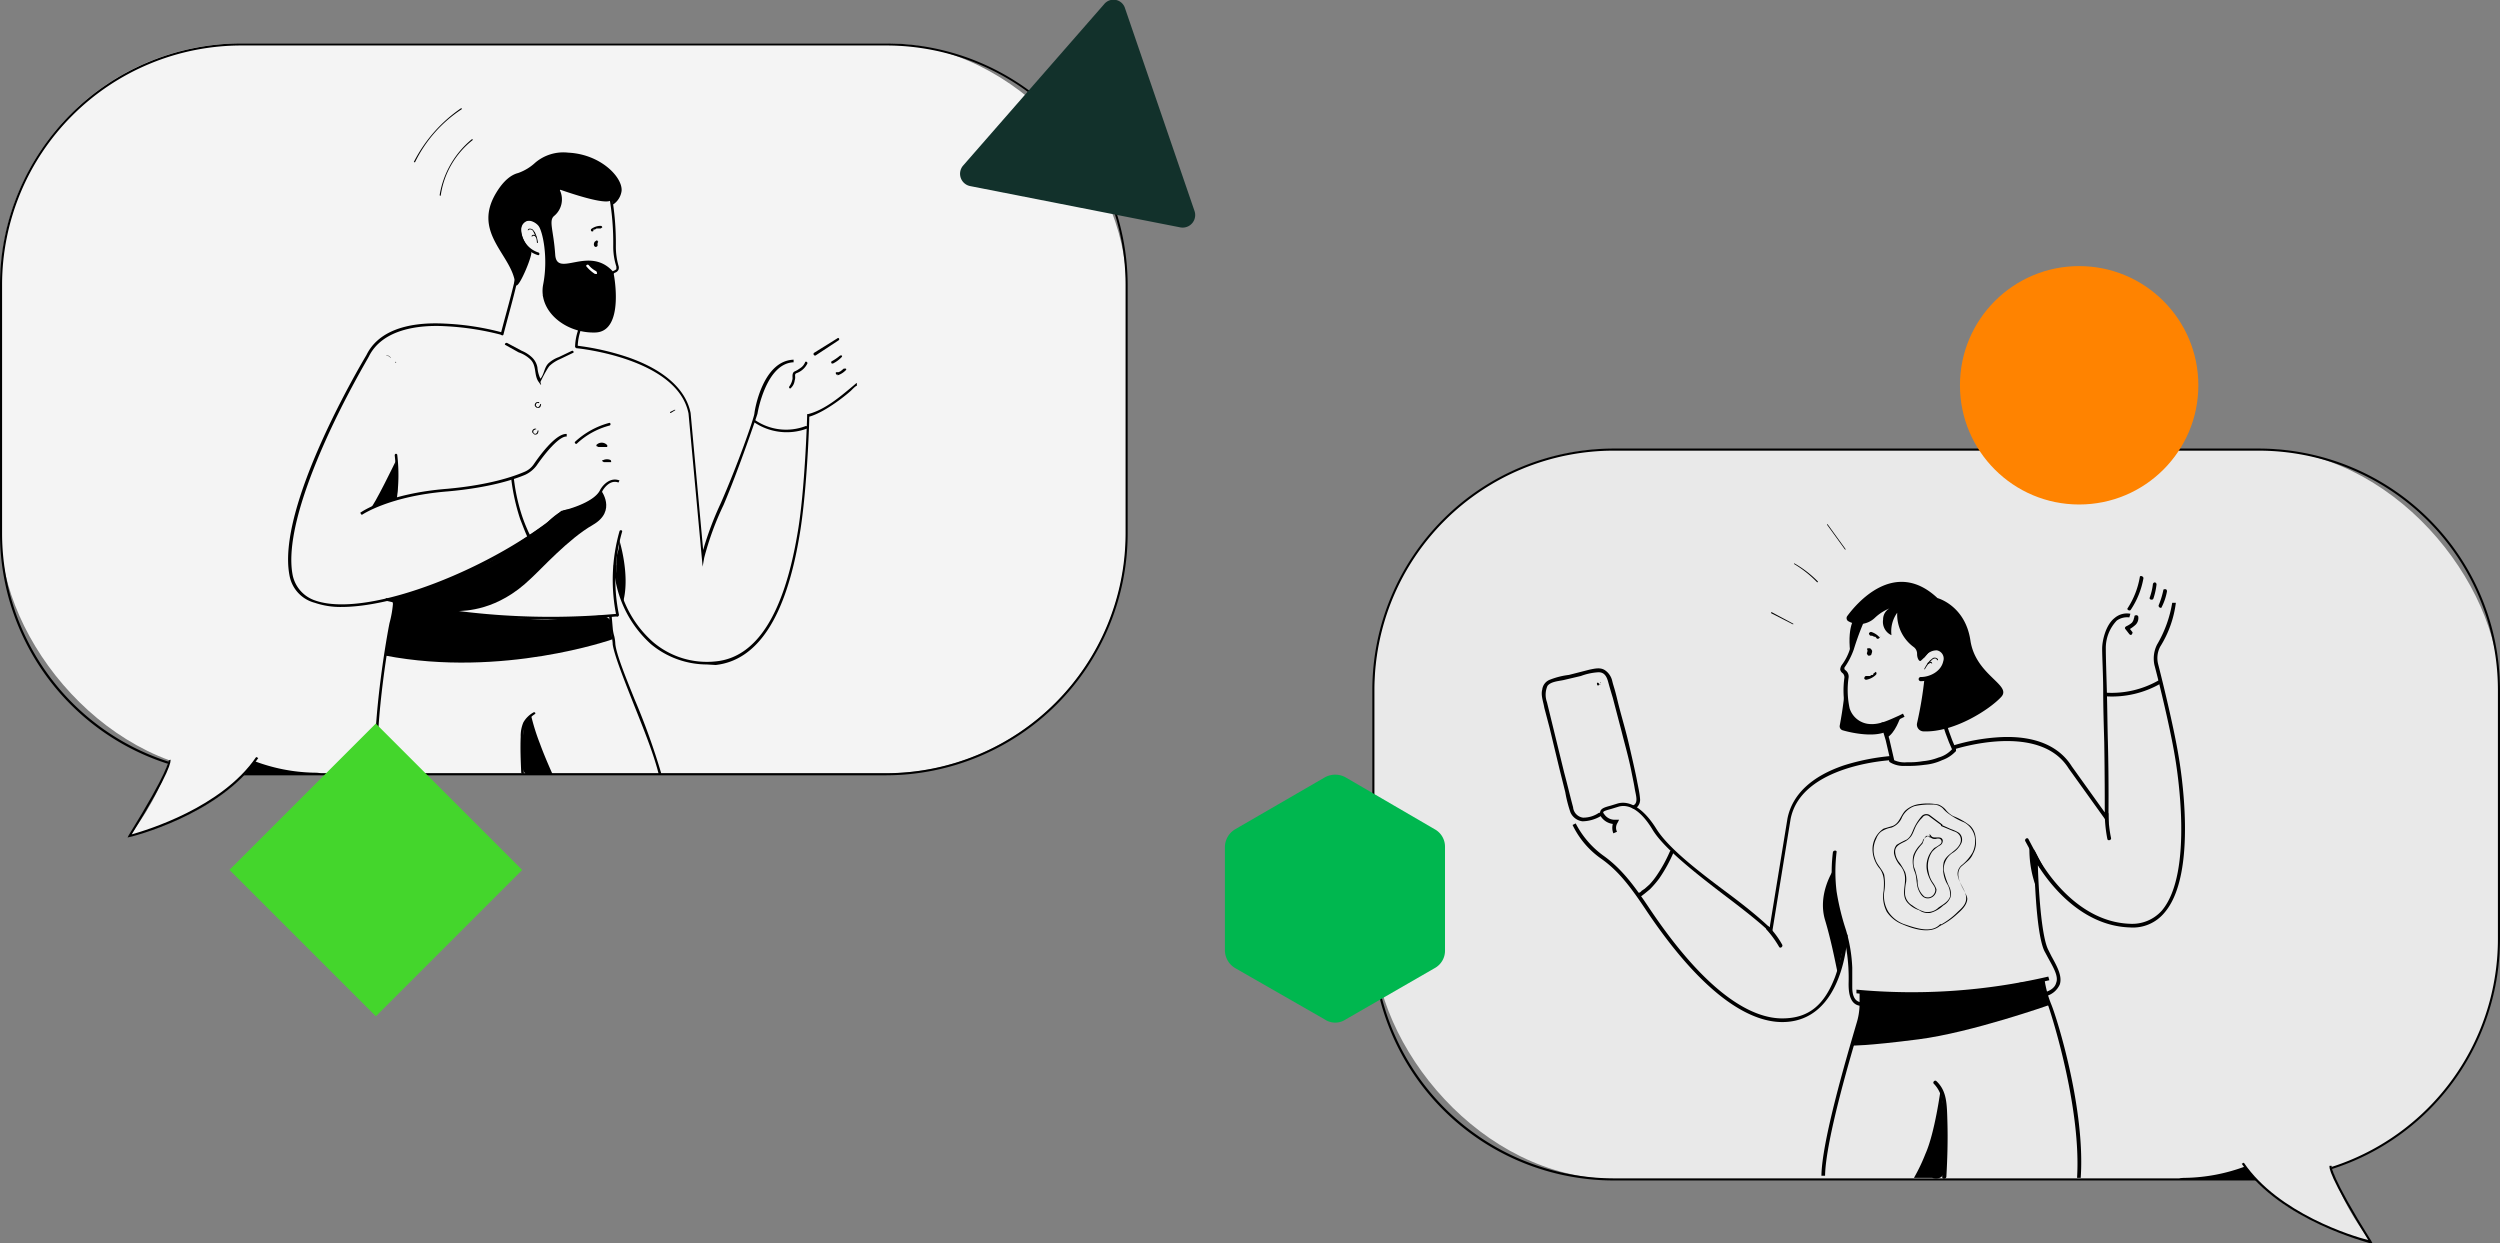 <svg xmlns="http://www.w3.org/2000/svg" viewBox="0 0 478.2 237.8"><rect x="0" y="0" width="478.2" height="237.8" fill="#808080" stroke="none"/><defs><style>.bb86c6ff-868b-4c32-8322-a7958378c336{fill:#f4f4f4;}.bba103ee-57f0-43ac-be5a-e5509d2755b4{fill:#fff;}.a060989c-48a5-45e9-b696-48cd11177529{fill:#e9e9e9;}.ff9a0b98-8060-4212-bf5f-1a5ddc8a15f9{fill:#12312b;}.aa540dab-7000-4543-8715-a14c7d3360b3{fill:#00b74f;}.a815fd72-0858-4404-bf3b-7e27f927f5ac{fill:#ff8300;}.a0bf6e7d-827e-47e3-9799-55ef02a7d221{fill:#44d62c;}</style></defs><g id="b919958f-cf9c-4578-b006-e836ebd47e9a" data-name="Layer 2"><g id="b7843153-6265-4fdf-b3c8-5f2c6a25eb91" data-name="Layer 1"><rect class="bb86c6ff-868b-4c32-8322-a7958378c336" x="0.1" y="8.3" width="215.3" height="139.62" rx="46"></rect><path d="M60.1,147.8a34.1,34.1,0,0,1-11.4-2.2l-9.5,1.9a40.5,40.5,0,0,0,7,.6H61.3Q61.5,147.8,60.1,147.8Z"></path><path d="M169.5,148.3H46.2A46.2,46.2,0,0,1,0,102.1V54.4A46.2,46.2,0,0,1,46.2,8.3H169.5a46.3,46.3,0,0,1,46.2,46.1v47.7A46.3,46.3,0,0,1,169.5,148.3ZM46.2,8.7A45.8,45.8,0,0,0,.4,54.4v47.7a45.9,45.9,0,0,0,45.8,45.8H169.5a45.9,45.9,0,0,0,45.8-45.8V54.4A45.8,45.8,0,0,0,169.5,8.7Z"></path><path class="bb86c6ff-868b-4c32-8322-a7958378c336" d="M32.5,140.7s2,6.1-7.7,19.2c0,0,23.4-5.5,26.7-20.5"></path><path d="M24.4,160.2l.2-.4c7.8-12.6,7.6-14.2,7.6-14.3l.4-.2c.1.2.3,1.9-7.4,14.3,2.8-.8,17.2-5.1,23.8-14.8l.4.2C42,155.9,25,160.1,24.8,160.1Z"></path><path d="M114.1,46l-.3.2a.8.8,0,0,0-.2.5.6.6,0,0,0,.1.4c.1.1.3.2.4.1s.2-.1.2-.2v-.5a.3.3,0,0,0-.3-.3c-.1,0-.2.1-.2.3v.4h.3v-.2h0v-.2h.2c0-.1.1-.1.1-.2s.1-.1,0-.1-.1-.3-.3-.2Z"></path><path d="M103,48.3a4.7,4.7,0,0,1-3.3-4.4,1.7,1.7,0,0,1,2-1.7,2.6,2.6,0,0,1,1.9,1.9c.1.3.6.2.5-.1a3.4,3.4,0,0,0-1.6-2.1,2.6,2.6,0,0,0-2.4.2c-1.7,1.2-.8,3.7.3,5a4.9,4.9,0,0,0,2.5,1.7c.3.1.4-.4.1-.5Z"></path><path d="M101.1,44c.2-.2.5-.1.7,0a2.5,2.5,0,0,1,.4.7,3.4,3.4,0,0,1,.5,1.7c.1.1.2.1.2,0a6.6,6.6,0,0,0-.6-2c-.2-.2-.3-.5-.6-.6s-.6-.1-.7.1,0,.2.1.1Z"></path><path d="M101.9,45.1h.2c.2,0,.3.1.4.3s.2,0,.1-.1-.2-.4-.4-.4-.4,0-.5.2,0,.1.1.1.1,0,.1,0Z"></path><path d="M113.5,43.9h.3l.3-.2h.8l.3-.2a.3.3,0,0,0-.3-.3,3,3,0,0,0-1.8.6.3.3,0,0,0,0,.4c.1.1.2.1.4,0Z"></path><path d="M110.9,60.7h-1.4c-2-.5-3.5-2-5-3.5l-.7-.6.4-.4.7.7a11.2,11.2,0,0,0,4.8,3.3,4.5,4.5,0,0,0,4.9-1.7,18.4,18.4,0,0,0,2-5.7,1.6,1.6,0,0,1,1-1.1l.3-.2V51a12.3,12.3,0,0,1-.6-3.9,51.5,51.5,0,0,0-.8-9.7,8.8,8.8,0,0,1-.2-1.6h.5a7.7,7.7,0,0,0,.2,1.5,53.3,53.3,0,0,1,.8,9.8,13.5,13.5,0,0,0,.5,3.7,1.1,1.1,0,0,1,0,.8,1.2,1.2,0,0,1-.5.5,1,1,0,0,0-.7.7,20.8,20.8,0,0,1-2.1,5.9A5,5,0,0,1,110.9,60.7Z"></path><path d="M117.3,52c.1.1,2.3,11.4-3.4,11.6s-11-4.1-10-9.2-.1-10.2-.9-11.2-2.9-1.7-3.3.2,1.5,4.2,1.9,4.7-2.1,6.5-2.8,6.5-.2-.5-.4-1.2c-1.2-5.1-7.9-9.2-3.5-16.5,1.5-2.5,3-3.5,4.2-3.8a9.4,9.4,0,0,0,3.3-2,8.3,8.3,0,0,1,6.3-1.9c6.2.3,10.4,4.7,10.2,7.3a3.7,3.7,0,0,1-1.6,2.6l-.4-1.2s1.3,2.2-9.7-1.6a.1.1,0,0,0-.1.1,4.1,4.1,0,0,1-1.1,4.9c-1.1.9-.1,2.8.2,7.4S112.7,46.8,117.3,52Z"></path><path d="M111.4,60a21.4,21.4,0,0,0-.9,3.4,10.5,10.5,0,0,0-.5,3,.3.3,0,0,0,.5,0,10.5,10.5,0,0,1,.5-3,20.2,20.2,0,0,1,.9-3.3c.1-.3-.4-.4-.5-.1Z"></path><path class="bba103ee-57f0-43ac-be5a-e5509d2755b4" d="M114.1,51.9a4.4,4.4,0,0,1-1.5-1.2.3.3,0,0,0-.4,0,.2.2,0,0,0,0,.3,7,7,0,0,0,1.6,1.4h.4c0-.2,0-.3-.1-.4Z"></path><path d="M99.4,48.5c-.7,5.2-2.3,10.2-3.6,15.3-.1.3.4.5.5.2,1.3-5.1,2.9-10.2,3.6-15.4a.3.3,0,0,0-.5-.1Z"></path><path d="M134.4,108.4l-2.7-29.3c-2.1-10.6-21.3-12.5-21.5-12.5v-.5a48.9,48.9,0,0,1,10.1,2.3c6.8,2.4,10.9,6.1,11.8,10.6l2.4,26.2a60.8,60.8,0,0,1,3.3-8.8c3.1-7,6.4-16.3,6.5-17.3S146,69,151.8,68.8v.5c-5.3.2-6.9,9.7-6.9,9.8s-3.6,10.7-6.5,17.5a55.8,55.8,0,0,0-3.7,10.1Z"></path><path d="M65.3,116.1a15.2,15.2,0,0,1-5.1-.8,6.6,6.6,0,0,1-4.8-5.1C52.7,97,69.4,69.1,70.1,67.9c2.1-4.3,7.3-6.4,15-6a51.1,51.1,0,0,1,11,1.7v.5a52.4,52.4,0,0,0-10.9-1.7c-5.2-.3-12,.6-14.6,5.7,0,.1-4.4,7.4-8.3,16.1-5.2,11.6-7.4,20.5-6.3,25.9a6.5,6.5,0,0,0,4.4,4.8c10.3,3.5,34.9-6.7,47-17.2h.1c.1,0,6.1-1.4,7.3-4,.5-.9,1.9-2.5,3.7-1.8l-.2.4c-1.8-.7-3.1,1.6-3.1,1.7-1.2,2.6-6.8,4.1-7.5,4.2-6.1,5.3-15.2,10.5-24.4,14C76.3,114.7,70.1,116.1,65.3,116.1Z"></path><path d="M105.7,118.5a142.1,142.1,0,0,1-31.9-3.6v-.5a140.1,140.1,0,0,0,44.3,3v.5Q111.7,118.5,105.7,118.5Z"></path><path d="M126,148.1c-1-4.1-3.2-9.4-5.1-14.2s-3.4-8.7-3.7-10.6a7.7,7.7,0,0,0-.2-1.5l-.3-1.6-.2-2.4h.5l.2,2.3a7.6,7.6,0,0,0,.3,1.6,7.7,7.7,0,0,1,.2,1.5c.2,1.9,1.8,5.9,3.7,10.6a129.9,129.9,0,0,1,5.1,14.2Z"></path><path d="M71.7,148.1c-.4-11.4,2.3-26.4,2.8-28.9a20.6,20.6,0,0,0,.7-4.2h.5a20.8,20.8,0,0,1-.7,4.3c-.5,2.5-3.2,17.4-2.8,28.7Z"></path><rect class="a060989c-48a5-45e9-b696-48cd11177529" x="262.8" y="85.8" width="215.3" height="139.62" rx="46" transform="translate(740.9 311.3) rotate(-180)"></rect><path d="M418,225.3a34.3,34.3,0,0,0,11.5-2.2l9.5,2a53.6,53.6,0,0,1-7,.5H416.9C416.8,225.4,417.2,225.3,418,225.3Z"></path><path d="M432,225.8H308.7a46.2,46.2,0,0,1-46.2-46.2V131.9a46.2,46.2,0,0,1,46.2-46.1H432a46.2,46.2,0,0,1,46.2,46.1v47.7A46.2,46.2,0,0,1,432,225.8ZM308.7,86.2a45.8,45.8,0,0,0-45.8,45.7v47.7a45.9,45.9,0,0,0,45.8,45.8H432a45.8,45.8,0,0,0,45.8-45.8V131.9A45.8,45.8,0,0,0,432,86.2Z"></path><path class="a060989c-48a5-45e9-b696-48cd11177529" d="M445.7,218.3s-2,6,7.7,19.2c0,0-23.4-5.5-26.7-20.6"></path><path d="M453.8,237.8h-.5c-.1-.1-17.1-4.3-24.5-15.2l.4-.2c6.6,9.7,20.9,14.1,23.8,14.8-7.7-12.4-7.5-14-7.4-14.2h.4c0,.1-.3,1.8,7.6,14.4Z"></path><path d="M135.2,127.1a16.8,16.8,0,0,1-10.7-3.9,21.6,21.6,0,0,1-7.1-15.1h.5a20.8,20.8,0,0,0,7,14.7,15.9,15.9,0,0,0,12.1,3.7c7.7-.8,12.9-9,15.5-24.2,1.5-8.3,1.9-22.9,1.9-23.1h.2c3.2-.8,6.3-3.5,8-4.9s1.1-1,1.3-1v.5c-.2,0-.6.4-1.1.9s-4.8,4.1-8,5c0,1.7-.5,15-1.9,22.9-2.6,15.5-8,23.7-16,24.6Z"></path><path d="M69.2,98.5l-.3-.4c.2-.2,5.3-3.7,16.6-4.6,7.9-.7,12.6-2.3,14.7-3.2a4,4,0,0,0,1.9-1.5c1.5-2.2,4.3-5.8,6.2-5.8h.1v.5c-1.1-.1-3.3,2-5.8,5.6a5.8,5.8,0,0,1-2.1,1.7c-2.1.9-6.9,2.5-14.9,3.2C74.4,94.9,69.2,98.5,69.2,98.5Z"></path><path d="M110.4,84.8a14.5,14.5,0,0,1,6.2-3.4c.3-.1.2-.6-.1-.5a15.5,15.5,0,0,0-6.5,3.6c-.2.2.2.6.4.3Z"></path><path d="M114.4,85.5h1.7a.3.3,0,0,0,0-.4,1.4,1.4,0,0,0-1.9-.1.2.2,0,1,0,.2.4Z"></path><path d="M115.5,88.4h1.4a.6.6,0,0,0-.1-.4,1.7,1.7,0,0,0-1.4,0h-.1c-.1,0-.1.1-.1.2l.3.2Z"></path><path d="M97.8,91.7a39.8,39.8,0,0,0,1.7,7.6c.4,1,.8,2.1,1.2,3a6.4,6.4,0,0,0,.8,1.4c.2.1.4.1.5-.1h0c0-.3-.5-.5-.5-.2h0l.4-.2c-.3-.2-.5-.9-.7-1.2a30.5,30.5,0,0,1-1.3-3.2,35.7,35.7,0,0,1-1.6-7.2c-.1-.3-.6-.3-.5,0Z"></path><path d="M144.3,80.8a11.1,11.1,0,0,0,10,1.2c.3-.1.1-.6-.2-.5a10.5,10.5,0,0,1-9.6-1.1c-.3-.2-.5.3-.2.4Z"></path><path d="M96.7,66l2.5,1.4a6.1,6.1,0,0,1,2.2,1.3c1.3,1.2.7,3,1.6,4.3s.3.2.4,0,1-2.1,1.7-3a6.9,6.9,0,0,1,2-1.3l2.5-1.2c.3-.1,0-.5-.2-.4l-2.5,1.2a5.9,5.9,0,0,0-2,1.2c-.9.9-.8,2.4-1.8,3.2h.4a6.1,6.1,0,0,1-.7-2.4,3.5,3.5,0,0,0-1-1.9,6.3,6.3,0,0,0-2-1.3L97,65.6c-.3-.1-.6.3-.3.4Z"></path><path d="M75.5,87.1a33,33,0,0,1-.1,8.3.3.3,0,0,0,.5,0,33,33,0,0,0,.1-8.3c0-.4-.5-.4-.5,0Z"></path><path d="M118.5,101.6a34.2,34.2,0,0,0-.6,16.2c.1.3.5.1.5-.2a33,33,0,0,1,.6-15.9c.1-.3-.4-.4-.5-.1Z"></path><path d="M154,69.3a2.4,2.4,0,0,1-.9,1.1l-.6.4-.6.3c-.4.3-.3.9-.3,1.3a3.4,3.4,0,0,1-.6,1.5c-.2.2.1.6.3.3a2.3,2.3,0,0,0,.7-1.4,1.7,1.7,0,0,0,.1-.7c0-.3-.1-.5.2-.7a3.7,3.7,0,0,0,2.1-1.8c.2-.3-.3-.6-.4-.3Z"></path><path d="M156,68l4.4-2.9c.3-.2,0-.6-.2-.4l-4.5,2.8a.3.3,0,0,0,.3.5Z"></path><path d="M159.4,69.5a6.1,6.1,0,0,0,1.6-1.2c.1-.1.1-.3,0-.3h-.3a9.1,9.1,0,0,1-1.6,1.1c-.1,0-.1.2-.1.3s.2.2.4.1Z"></path><path d="M160.2,71.8a3.9,3.9,0,0,0,1.6-1,.2.2,0,0,0,0-.3h-.4l-.6.5-.4.2H160c-.1,0-.2.1-.1.3s.1.2.3.1Z"></path><path d="M103,76.9a.6.6,0,0,0-.7.7.8.8,0,0,0,.4.4.7.7,0,0,0,.6-.1,1.1,1.1,0,0,0,.2-.6c0-.1-.2,0-.2.1s-.2.5-.5.5l-.3-.3a.6.6,0,0,1,.1-.4c.1-.1.2-.2.4-.1s.2-.2,0-.2Z"></path><path d="M102.5,82a.6.6,0,0,0-.7.7l.4.4a.7.7,0,0,0,.6-.1,1.1,1.1,0,0,0,.2-.6c0-.1-.2-.1-.2.1s-.2.5-.5.5l-.3-.3a.6.6,0,0,1,.1-.4l.4-.2c.1.1.1-.1,0-.1Z"></path><path d="M75.7,88.2s-4.2,8.7-4.9,9.1l3.5-1.4c.5-.2,1.7.1,1.7-2.3"></path><path d="M114.9,93.7s3.2,4-1.5,6.7-9.8,8.4-11.9,10.3c-6.4,6.2-12.6,6.1-14,6.2s14.9,1.9,17.9,1.6l8.9-.7c.1-.1,2.4-.1,2.5,1.2l.3,3.3s-21,7.4-43.4,3.1l1.1-6.2.5-2.8s-.2-1.7-.4-1.8.4-.3,1.5-.5,15.4-5.3,18.7-7.5l9.5-6.5c.2-.4,2.6-2.6,3.8-2.6S114.7,95.4,114.9,93.7Z"></path><path d="M118.4,103.1s2.2,6.8.8,12a22.7,22.7,0,0,1-1.1-3.6c0-.8-.5-3.7,0-5.7A6.2,6.2,0,0,0,118.4,103.1Z"></path><path d="M102,136.3a5,5,0,0,0-1.9,1.9,6.5,6.5,0,0,0-.5,2.7c-.1,2.3,0,4.6.1,6.9.1.3.6.3.5,0-.1-2.1-.2-4.2-.1-6.2a7.8,7.8,0,0,1,.4-3.1,5.5,5.5,0,0,1,1.8-1.9c.3-.2-.1-.5-.3-.3Z"></path><path d="M101.6,136.9a40.5,40.5,0,0,0,1.7,5.4c.9,2.5,2.4,5.8,2.4,5.8h-4.1s-1.6.9-1.7-2.1.3-7.5.3-7.5Z"></path><path d="M74,67.9l.7.5h.1l-.7-.5h-.2a.1.1,0,0,0,.1.1Z"></path><path d="M75.7,69.4c.1,0,.1-.2,0-.2s-.1.2,0,.2Z"></path><path d="M128.3,79l.8-.5c.1,0,.1-.2-.1-.1l-.8.4c-.1.1,0,.2.1.2Z"></path><path d="M127.1,79.7h0Z"></path><path class="ff9a0b98-8060-4212-bf5f-1a5ddc8a15f9" d="M211.2.8l-27,30.9a2.4,2.4,0,0,0,1.4,3.9l40.2,7.9a2.4,2.4,0,0,0,2.7-3.1L215.2,1.6A2.3,2.3,0,0,0,211.2.8Z"></path><path class="aa540dab-7000-4543-8715-a14c7d3360b3" d="M276.4,181.7V162a3.8,3.8,0,0,0-2-3.4l-17-9.9a4.1,4.1,0,0,0-4,0l-17.1,9.9a4,4,0,0,0-2,3.4v19.7a4,4,0,0,0,2,3.5l17.1,9.8a3.6,3.6,0,0,0,4,0l17-9.8A3.8,3.8,0,0,0,276.4,181.7Z"></path><circle class="a815fd72-0858-4404-bf3b-7e27f927f5ac" cx="397.7" cy="73.7" r="22.8"></circle><path d="M84.3,37.4a16.5,16.5,0,0,1,6.1-10.6c.1-.1-.1-.2-.1-.2a17.5,17.5,0,0,0-6.2,10.7c0,.1.1.2.2.1Z"></path><path d="M79.4,31a25.5,25.5,0,0,1,8.9-10.1c.1-.1,0-.2-.1-.2a27.6,27.6,0,0,0-9,10.2c-.1.1.1.2.2.1Z"></path><path d="M357.4,124.6h0a.1.1,0,0,1,.1.1h-.1a.1.1,0,0,1,.1.1h-.1a.1.1,0,0,1,.1.1h0v.2h0c-.1,0-.1,0-.1.1h.5v-.4c.1-.1,0-.2,0-.3s-.1-.1-.2-.2h-.3c-.1,0-.1.1-.2.2a.8.8,0,0,1-.1.4.4.4,0,0,0,.1.3.3.3,0,0,0,.4.2.4.4,0,0,0,.4-.4,1.1,1.1,0,0,0,.1-.5,1,1,0,0,0-.4-.5h-.5a.4.4,0,0,0,.1.5Z"></path><path d="M367.4,130.3a5.5,5.5,0,0,0,4.6-2.6,3.1,3.1,0,0,0,.3-2.8,2.4,2.4,0,0,0-2.1-1.2,3.2,3.2,0,0,0-2.6,1.6c-.2.3.4.7.6.3a2.7,2.7,0,0,1,2.3-1.2,1.6,1.6,0,0,1,1.2,2.1c-.4,1.9-2.5,3-4.3,3a.4.4,0,0,0,0,.8Z"></path><path d="M370.7,126.1a.8.8,0,0,0-.7-.3c-.3,0-.5.3-.8.5a6.4,6.4,0,0,0-1.1,1.6c-.1.1.1.2.1.1a7.1,7.1,0,0,1,1-1.4c.2-.2.4-.5.7-.6s.5,0,.6.2.2.1.2-.1Z"></path><path d="M369.6,127c0-.2-.1-.4-.3-.4l-.6.2v.2h.2l.3-.2h.1a.1.1,0,0,1,.1.1h.2Z"></path><path d="M359.6,122a3.6,3.6,0,0,0-1.6-1.1c-.2-.1-.4.1-.5.2a.5.5,0,0,0,.3.5h.2c.1,0,0-.1,0,0h.1l.4.2h.2l.2.2h0a.3.3,0,0,0,.5.1.4.4,0,0,0,.2-.5Z"></path><path d="M358,139.2h-.4a4.9,4.9,0,0,1-4.6-3.5,17.8,17.8,0,0,1-.2-6.1,1.1,1.1,0,0,0-.3-.8,1.2,1.2,0,0,1-.5-.7,1.6,1.6,0,0,1,.3-.9,10,10,0,0,0,1.6-3.2,53.8,53.8,0,0,1,3.7-8.9l.7-1.4.6.3-.7,1.4a52.4,52.4,0,0,0-3.6,8.8,14.2,14.2,0,0,1-1.8,3.5v.3l.2.2a1.5,1.5,0,0,1,.6,1.4,16.5,16.5,0,0,0,.2,5.9,4.3,4.3,0,0,0,4,3c1.8.1,3.6-.8,5.4-1.6l.8-.4.3.6-.8.4A12.7,12.7,0,0,1,358,139.2Z"></path><path d="M359.8,138.6l.9,3,.9,3.9c.1.5.8.3.7-.2l-.9-3.9-.9-3c-.2-.4-.9-.2-.7.2Z"></path><path d="M369.2,130c1.3,4.6,2.3,9.3,4.3,13.6.2.4.8.1.6-.4-1.9-4.2-2.9-8.9-4.2-13.3-.2-.5-.9-.3-.7.1Z"></path><path d="M358.3,128.9v.2H358l-.3.2h-.8a.5.5,0,0,0-.3.5.4.4,0,0,0,.5.2,3.5,3.5,0,0,0,1.7-.9.4.4,0,0,0,0-.6Z"></path><path d="M338.9,178.8l-.5-.6s-1.3-1.5-8.6-7c-5.5-4.2-11.6-9-13.7-12.5s-4.4-5-6.5-4.4l-1.3.4c-.7.2-1.5.4-1.6.6s0,.2.2.5a2.4,2.4,0,0,0,2.1,1h.7l-.3.6a1.7,1.7,0,0,0-.1,1.7l-.7.3a2.9,2.9,0,0,1-.1-1.8,3.2,3.2,0,0,1-2.2-1.3,1.2,1.2,0,0,1-.2-1.1c.2-.6.9-.8,2-1.1l1.3-.4c2.4-.7,5.1,1.1,7.4,4.8s8,8.1,13.5,12.2,7.3,5.9,8.2,6.7l3.4-20.8c.9-4.6,4.6-8.1,10.8-10.2a42.2,42.2,0,0,1,9.1-1.8v.8c-.2,0-17.3.9-19.3,11.3Z"></path><path d="M403.3,157.6,395.7,147c-5.6-9-21.7-3.7-21.8-3.7l-.3-.7a38.3,38.3,0,0,1,9.1-1.6c6.4-.3,11.1,1.6,13.6,5.6l6.3,8.8c0-2.2,0-7.4-.1-13.4-.1-3.6-.2-6.9-.2-9.8s-.2-6.5-.2-8.1.7-4.6,2.4-5.9a3.6,3.6,0,0,1,3-.8l-.2.7a3.4,3.4,0,0,0-2.4.6,7.6,7.6,0,0,0-2.1,5.4c0,1.6.1,4.5.2,8.1s.1,6.2.2,9.8c.2,7.9.1,14.5.1,14.5Z"></path><path d="M365.6,190.5a94.5,94.5,0,0,1-10.5-.5v-.7a115.2,115.2,0,0,0,36.7-2.5l.2.7A117.4,117.4,0,0,1,365.6,190.5Z"></path><path d="M349.1,224.9h-.7c.1-6.7,4.8-22.6,6.7-29.1a12.6,12.6,0,0,0,.6-3.8v-2.2h.7v2.2a13.4,13.4,0,0,1-.6,4C354.3,200.9,349.2,218,349.1,224.9Z"></path><path d="M398,225.3h-.7c.8-12.9-4.5-30-5.5-32.9a18.5,18.5,0,0,1-1.4-4.9h.7a20.4,20.4,0,0,0,1.3,4.7C393.5,194.9,398.9,212.2,398,225.3Z"></path><path d="M368.9,124.8a9.7,9.7,0,0,1-1.5,1.6c-.3.2-.7-.5-.7-1.3a1.6,1.6,0,0,0-.6-1.3,7.7,7.7,0,0,1-3.2-6.6,6.1,6.1,0,0,0-1.1,4.3,2.8,2.8,0,0,1-1.6-3,2.4,2.4,0,0,1,2-2.4,9,9,0,0,0-3.6,2.1,4.3,4.3,0,0,1-5.1.6.7.7,0,0,1-.2-.9c1.6-2.2,9-11.3,17.3-3.5,0,0,5.3,1.4,6.3,8.1s8,8.5,5.9,10.8-8.9,6.8-14.8,6.6a1.3,1.3,0,0,1-1.3-1.6,72.9,72.9,0,0,0,1.4-8.4s3.7-.9,3.9-3.1S371.2,122.9,368.9,124.8Z"></path><path d="M355,117.9s-1.7,1.4-1.1,6.8l1.6-4.2,1-2.7"></path><path d="M363.5,137.2s-1,3.1-2.6,3.9l-.5-1.6s-.2-1.1.5-1.2"></path><path d="M353.1,129.2a75.7,75.7,0,0,1-1.2,9.6.8.8,0,0,0,.6.9c1.7.5,6,1.4,8.4.2,0,0-.4-1.9-1.4-1.2s-4.5.3-5.5-1.6a7.9,7.9,0,0,1-.9-3Z"></path><path d="M391.5,190.5l-.3-.7q1.8-.6,2.1-1.8c.5-1.2-.5-2.9-1.5-4.7l-.7-1.3c-1.8-3.5-2-17.3-2-17.9v-1.6l.7,1.4c0,.1,6.4,12.4,17.6,12.8a7.6,7.6,0,0,0,6.1-2.5c6.2-7.3,2.9-27.3,2.5-29.6-.9-5.4-3-14-3.9-17.4a5.9,5.9,0,0,1,.5-3.9,23.1,23.1,0,0,0,2.9-8h.7a20.7,20.7,0,0,1-3,8.4,4.7,4.7,0,0,0-.4,3.3c.9,3.5,3,12.1,3.9,17.5.4,2.3,3.8,22.6-2.7,30.1a7.8,7.8,0,0,1-6.6,2.8c-9.5-.3-15.6-8.7-17.6-11.9.1,3.7.6,13.5,2,16.2l.6,1.2c1.1,2,2.1,3.8,1.6,5.4A4,4,0,0,1,391.5,190.5Z"></path><path d="M350.6,163a31,31,0,0,0,1,12.5,35.4,35.4,0,0,1,1.6,6.2,34.9,34.9,0,0,1,.4,6.5c0,1.6.2,4,2.3,4.2a.4.4,0,1,0,0-.7c-1.4-.2-1.6-1.8-1.6-2.9v-3.7a29.3,29.3,0,0,0-1.2-7.2,47,47,0,0,1-1.8-7.4,31.4,31.4,0,0,1,0-7.5c.1-.4-.6-.4-.7,0Z"></path><path d="M340.9,195.5c-5.3,0-14.2-3.7-26.1-21.5-3-4.5-5.3-7.5-8.6-9.8a16.6,16.6,0,0,1-5.4-6.4l.6-.3a17.5,17.5,0,0,0,5.2,6.1c3.4,2.4,5.8,5.5,8.8,10,11.7,17.5,20.3,21.2,25.5,21.2s8.1-2.7,10.1-7.9a29.6,29.6,0,0,0,1.7-8.1h.7C353.4,179,352.8,195.5,340.9,195.5Z"></path><path d="M387.4,160.9l2.7,5a.3.3,0,0,0,.6-.3l-2.7-5.1c-.2-.4-.8,0-.6.4Z"></path><path d="M403.8,160.3a24,24,0,0,1-.5-4.6c0-.5-.8-.5-.7,0a26.1,26.1,0,0,0,.5,4.8c.1.4.8.2.7-.2Z"></path><path d="M412.8,130.2a18.1,18.1,0,0,1-9.9,2.3c-.4-.1-.4.7,0,.7a18.7,18.7,0,0,0,10.3-2.4c.4-.2,0-.9-.4-.6Z"></path><path d="M319.4,162.9a27,27,0,0,1-2.4,4.4,13.9,13.9,0,0,1-1.5,1.9l-.9.8-.6.4c0,.1-.4.3-.3.4l.2.3h0c.1-.5-.6-.5-.7,0h0a.3.3,0,0,0,.3.3c.4.2.7-.2,1-.4l1.1-.9a19.6,19.6,0,0,0,1.8-2.1,29.1,29.1,0,0,0,2.7-4.9c.2-.4-.5-.6-.7-.2Z"></path><path d="M340.9,180.7a16.6,16.6,0,0,0-2.5-3.4c-.3-.3-.8.2-.5.5a19.9,19.9,0,0,1,2.4,3.3c.2.4.8,0,.6-.4Z"></path><path d="M413.8,112.9a16.1,16.1,0,0,1-.9,2.9.4.4,0,0,0,.2.4c.1.1.4.1.4-.1a10.6,10.6,0,0,0,1-3c0-.2-.1-.4-.3-.4s-.4,0-.4.2Z"></path><path d="M411.8,111.8a11.4,11.4,0,0,1-.6,2.5c-.1.2.1.4.3.4s.3,0,.4-.2a13.1,13.1,0,0,0,.6-2.7.4.4,0,0,0-.3-.4.4.4,0,0,0-.4.4Z"></path><path d="M409.3,110.4a15.8,15.8,0,0,1-2.3,5.9c-.3.3.4.7.6.3a15.8,15.8,0,0,0,2.4-6c0-.4-.7-.6-.7-.2Z"></path><path d="M373.4,143.3a5.4,5.4,0,0,1-2.6,1.6,10.9,10.9,0,0,1-3,.7,15.1,15.1,0,0,1-3,.2,4.8,4.8,0,0,1-2.9-.6c-.4-.3-.8.3-.4.6a5,5,0,0,0,2.9.7,22.3,22.3,0,0,0,3.7-.2,10.1,10.1,0,0,0,3.4-.9,6.5,6.5,0,0,0,2.6-1.7.4.4,0,0,0-.7-.4Z"></path><path d="M369.9,207.3a5.7,5.7,0,0,1,1.6,3.5c.2,1.5.2,3.1.3,4.6a78.6,78.6,0,0,1-.3,9.7c0,.5.7.5.8,0,.2-3.5.3-7,.2-10.5s-.1-5.9-2.1-7.8c-.3-.3-.8.2-.5.5Z"></path><path d="M312.9,154.6a2,2,0,0,0,.8-1.9c-.1-1.2-.4-2.4-.6-3.5s-1.1-5.1-1.7-7.6-1.4-5.1-2-7.6-.7-2.5-1-3.7a3.4,3.4,0,0,0-1.4-2.1c-.9-.6-2-.3-3-.1l-3.9,1a14.6,14.6,0,0,0-3.6.9,2.3,2.3,0,0,0-1.5,1.9c-.3,1.1.2,2.3.4,3.5l1,3.8,1.9,7.9,1.1,4.4a24.8,24.8,0,0,0,1,3.9,2.9,2.9,0,0,0,2.3,1.7,7.1,7.1,0,0,0,3.5-1c.4-.2,0-.8-.4-.6a5.3,5.3,0,0,1-3,.9,2.2,2.2,0,0,1-1.9-2c-.6-2.2-1.1-4.4-1.7-6.6l-3.3-13.5a4.2,4.2,0,0,1,.1-3.1c.6-.8,2-.9,3-1.1l3.4-.8a11.4,11.4,0,0,1,3.2-.7c1.2-.1,1.7.7,2,1.8s.6,2.1.9,3.1l1.7,6.5c.6,2.4,1.3,4.8,1.8,7.3s.5,2.4.7,3.6.7,2.6-.2,3.1,0,.8.4.6Z"></path><path d="M408.2,118.1a1.8,1.8,0,0,1-.4,1,4.1,4.1,0,0,1-1.1.7c-.3.2-.3.4-.1.6l.7.9c.2.2.4.2.5,0s.2-.3,0-.5l-.7-.9v.6a7.1,7.1,0,0,0,1.4-1,1.8,1.8,0,0,0,.5-1.6.4.4,0,0,0-.5-.2c-.2,0-.3.2-.2.4Z"></path><path d="M370.9,177.2a13.6,13.6,0,0,0,3.4-2.3c.9-.8,1.9-1.7,2-2.9s-2.9-4.2-1.2-6.2l1.4-1.2a3.8,3.8,0,0,0,.9-1.3,4.5,4.5,0,0,0,.5-3,3.6,3.6,0,0,0-1.1-2.4,12.6,12.6,0,0,0-3.2-1.8,4.7,4.7,0,0,1-1.5-1.3,3.8,3.8,0,0,0-1.3-.9,10.9,10.9,0,0,0-3.6-.1,4.9,4.9,0,0,0-2.8,1.3c-.9,1-1.1,2.4-2.4,2.9l-1.7.5a4.7,4.7,0,0,0-2.1,4.4,5.8,5.8,0,0,0,1.4,3.3c.9,1.3.8,2.7.7,4.2a6.2,6.2,0,0,0,.6,4,6.4,6.4,0,0,0,3,2.4c2.1.9,5.5,2,7.4.1.1,0-.1-.2-.2-.1-1.7,1.8-4.7.7-6.8,0a6.1,6.1,0,0,1-3.1-2.4,5.9,5.9,0,0,1-.8-3.7,9.7,9.7,0,0,0,0-3.4c-.4-1.1-1.4-1.9-1.7-3a4.8,4.8,0,0,1,.2-3.9,3,3,0,0,1,.9-1.3,5,5,0,0,1,2-.8,3.5,3.5,0,0,0,1.9-1.7,4.2,4.2,0,0,1,2.5-2.4,13.1,13.1,0,0,1,3.4-.3,2.7,2.7,0,0,1,2,.7,6.3,6.3,0,0,0,1.2,1.1,13.5,13.5,0,0,0,2.9,1.6,4.1,4.1,0,0,1,2,2.6,5,5,0,0,1-.4,3.2,8.8,8.8,0,0,1-2.2,2.5c-1.6,1.7.2,3.5.8,5.2s-.3,2.6-1.4,3.6a14.1,14.1,0,0,1-3.7,2.7c-.1,0,0,.2.1.1Z"></path><path d="M371.3,158l2.4,1a1.9,1.9,0,0,1,1.2.9,1.7,1.7,0,0,1-.1,1.7c-.7,1.3-2.5,1.8-3,3.3a6,6,0,0,0,.6,4.1,3.9,3.9,0,0,1,.6,2.5c-.3,1-1.5,1.6-2.2,2.1a3,3,0,0,1-2.7.8,7.2,7.2,0,0,1-2.3-1.2,2.8,2.8,0,0,1-1.4-2.1,9.7,9.7,0,0,1,.2-2.4,4.1,4.1,0,0,0-.2-1.9,15.1,15.1,0,0,0-1-1.7,3.6,3.6,0,0,1-.9-2.2c0-1,.8-1.4,1.6-1.8a3.5,3.5,0,0,0,1.5-1.2c.4-.6.6-1.4,1-2.1a7.6,7.6,0,0,1,.8-1.1l.3-.3a.9.9,0,0,1,1.4-.2l2.3,1.7c.1,0,.2-.1.1-.2l-2.4-1.8a1.2,1.2,0,0,0-1.5.2,9.6,9.6,0,0,0-1.4,2.1c-.4.8-.6,1.8-1.5,2.4a17.4,17.4,0,0,0-1.9,1,2.2,2.2,0,0,0-.5,1.7,5.1,5.1,0,0,0,1.1,2.2,3.8,3.8,0,0,1,1,2.7c0,1.6-.7,3.3.6,4.6a5,5,0,0,0,2.1,1.3,2.9,2.9,0,0,0,2.2.5,5.8,5.8,0,0,0,2.4-1.4,3.1,3.1,0,0,0,1.4-1.6,3,3,0,0,0-.3-2.1,12.4,12.4,0,0,1-1-3.1,3.8,3.8,0,0,1,1.6-3.2,4.4,4.4,0,0,0,1.8-2,1.7,1.7,0,0,0-.5-1.9,6.9,6.9,0,0,0-1.5-.7l-1.8-.8c-.1,0-.2.1-.1.2Z"></path><path d="M369.2,160.1a1.2,1.2,0,0,0,1.3.3h.4a.6.6,0,0,1,.2,1.1,6.7,6.7,0,0,1-1.1.7,4.8,4.8,0,0,0-1.4,4.4,7.1,7.1,0,0,0,1.1,2.5c.4.6.7,1.1.3,1.8a1.4,1.4,0,0,1-1.9.6,3.7,3.7,0,0,1-1.3-3,11.9,11.9,0,0,0-.7-2.7,4.2,4.2,0,0,1,.7-3.3,8.7,8.7,0,0,1,.9-1.1c.2-.3.5-2,1.2-1.4s.2,0,.1-.1-1.1.4-1.2.9-.7.9-1.1,1.5a5.4,5.4,0,0,0-.7,1.3,5.3,5.3,0,0,0,.3,3.3c.4,1.1.2,2.3.7,3.4s1.1,1.7,2.1,1.5a1.7,1.7,0,0,0,1.3-1.7,5.4,5.4,0,0,0-.7-1.3,5,5,0,0,1-.8-2,4.9,4.9,0,0,1,.7-3.9,6.1,6.1,0,0,1,1.5-1.2,1,1,0,0,0,.5-1c-.3-1-1.7-.1-2.2-.8s-.3,0-.2.1Z"></path><path d="M305.6,131h0c0,.1,0,.1-.1.1h.4c-.1,0-.1,0-.1-.1h.1c.1-.1.1-.1,0-.2h0l-.2-.2h.4c0-.1,0-.1.1-.1V131h0c0-.1.1-.1,0-.2h0c0-.1,0-.2-.1-.2h-.6c0,.1-.1.2,0,.3v.2Z"></path><path d="M388.2,161.6a20.9,20.9,0,0,0,1.5,8.7l-.4-3.9s.4-2.4-.4-3.2"></path><path d="M392.1,192.2s-15,5.3-25.1,6.6-12.8,1.2-12.8,1.2l1.7-5.9.2-3.1s-1.1-1.3,2.2-1.1,13.3.1,13.3.1,12.6-.6,13.6-1.5,4-.7,4-.7,1.1-1.4,1.8.8S392.1,192.2,392.1,192.2Z"></path><path d="M350.7,166.4s-3.1,4.6-1.6,9.6,2.4,10.5,2.5,10.4a28.6,28.6,0,0,1,.8-4.3,7.8,7.8,0,0,0,.1-4.9c-.6-1.9-1.4-5.3-1.4-5.3Z"></path><path d="M371.2,208.4s-1.1,8.3-2.9,12.3a33.9,33.9,0,0,1-2.2,4.6h3.5s2.8,1.1,2.5-3.1-.1-9.1-.1-9.1Z"></path><path d="M353,105l-3.4-4.7c0-.1-.2,0-.1.1l3.4,4.7c0,.1.2,0,.1-.1Z"></path><path d="M347.7,111.2a20.7,20.7,0,0,0-4.4-3.4c-.1-.1-.2.1-.1.1a21.2,21.2,0,0,1,4.4,3.5s.2-.1.1-.2Z"></path><path d="M343,119.3l-4.1-2.2c-.1,0-.2.1-.1.2l4.1,2.1c.1.1.2-.1.1-.1Z"></path><rect class="a0bf6e7d-827e-47e3-9799-55ef02a7d221" x="52.1" y="146.6" width="39.6" height="39.58" transform="translate(138.7 -2.1) rotate(45)"></rect></g></g></svg>